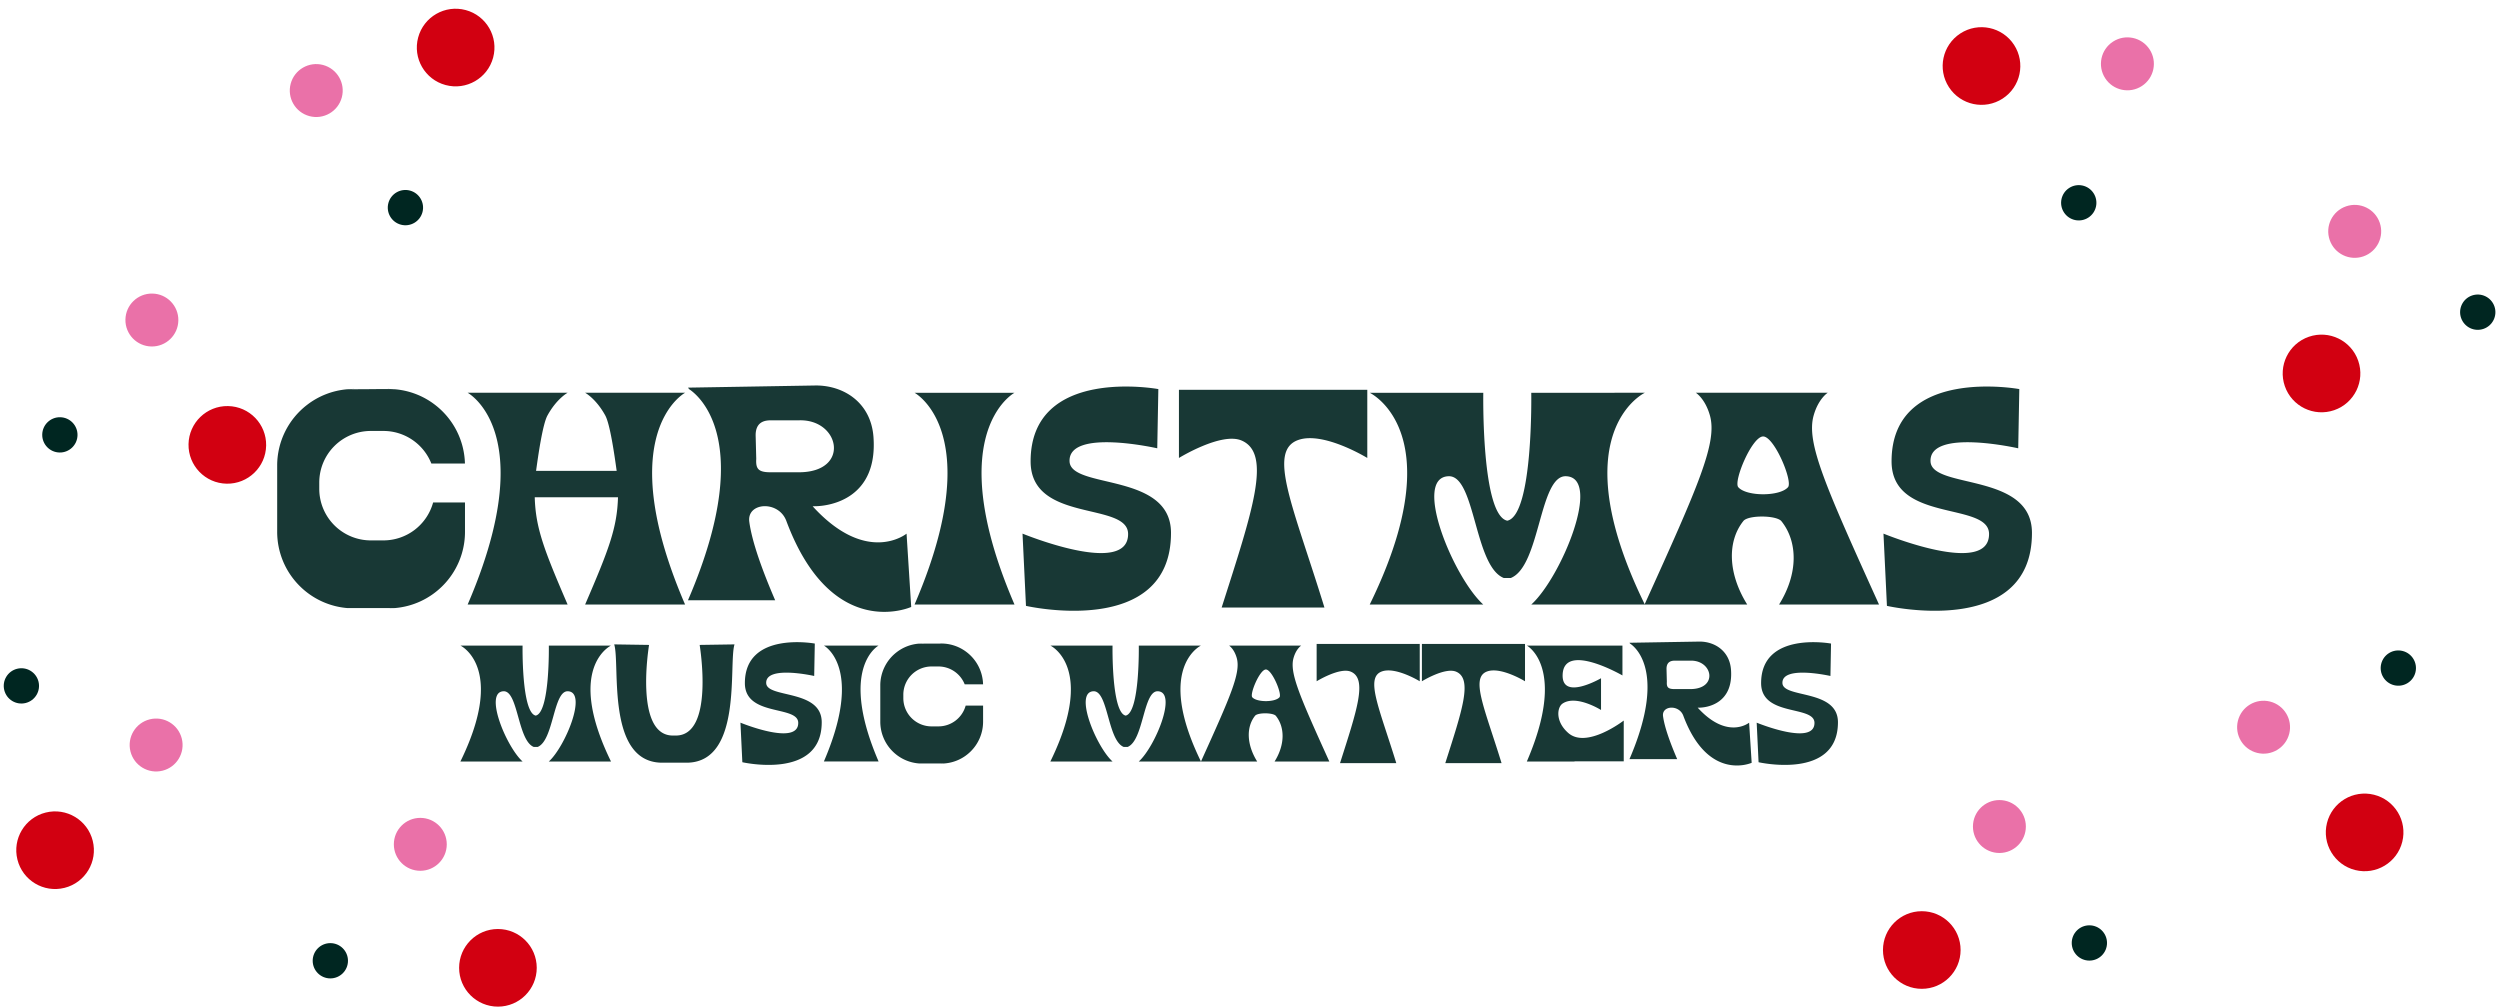 <svg xmlns="http://www.w3.org/2000/svg" width="1548.638" height="623.565" viewBox="0 0 1548.638 623.565">
  <g id="Grupo_22" data-name="Grupo 22" transform="translate(-213.342 -2511.403)">
    <g id="Grupo_19" data-name="Grupo 19">
      <path id="Trazado_12" data-name="Trazado 12" d="M-342.121-64.556c3.566-5.713,7.758-7.689,7.758-7.689h-38.509s.717,41.5-8.133,43.378c-8.85-1.874-8.133-43.378-8.133-43.378h-38.509s4.191,1.976,7.758,7.689c5.746,9.2,9.87,28.108-7.758,64.121h38.509c-10.137-9.192-24.124-43.071-11.78-43.512,9.113-.325,8.686,30.479,18.726,34.509h2.373c10.042-4.03,9.614-34.834,18.726-34.509,12.344.44-1.644,34.32-11.78,43.512h38.509C-351.991-36.448-347.867-55.354-342.121-64.556Zm62.687-8.093c.078.684,9.279,56.137-14.766,56.137-.309,0-.613-.011-.913-.028-.3.016-.6.028-.913.028-24.044,0-14.845-55.453-14.766-56.137l-21.591-.332C-328.567-60.96-337.552-.538-303.321.3h16.414c34.232-.84,25.247-61.261,29.064-73.283Zm41.213,23.683c-.469-11.3,29.735-4.448,29.735-4.448l.367-20.08s-43.309-7.961-43.309,24.508c0,20.969,32.953,13.569,33.052,24.576.134,14.718-35.8-.078-35.8-.078L-253,.013s49.21,11.248,49.175-24.77c-.02-20.6-34-14.713-34.392-24.209Zm62.8-15.59c3.139-5.713,6.829-7.689,6.829-7.689h-33.9s3.689,1.976,6.829,7.689c5.057,9.2,8.687,28.108-6.829,64.121h33.9C-184.107-36.448-180.476-55.354-175.419-64.556ZM-127.738.765l-2.1.091C-129.129.856-128.431.82-127.738.765Zm-13.674-74.258,13.674.05c-.693-.055-1.392-.091-2.1-.091Zm-2.256.05,2.1-.091C-142.275-73.535-142.973-73.5-143.667-73.444Zm29,38.395a17.482,17.482,0,0,1-16.85,12.861h-4.266a17.489,17.489,0,0,1-17.489-17.488v-2.135A17.489,17.489,0,0,1-135.785-59.3h4.266a17.483,17.483,0,0,1,16.252,11.057h11.386a25.924,25.924,0,0,0-10.057-19.851,25.836,25.836,0,0,0-13.8-5.349h-15.929a25.839,25.839,0,0,0-13.8,5.349,25.927,25.927,0,0,0-10.078,20.536v22.44a25.893,25.893,0,0,0,7.7,18.459A25.885,25.885,0,0,0-143.668.765h15.929A25.885,25.885,0,0,0-111.567-6.66a25.889,25.889,0,0,0,7.7-18.459v-9.93Zm138-29.507c3.567-5.713,7.758-7.689,7.758-7.689H-7.417s.717,41.5-8.133,43.378c-8.85-1.874-8.133-43.378-8.133-43.378H-62.192s4.191,1.976,7.758,7.689c5.746,9.2,9.87,28.108-7.758,64.121h38.509C-33.82-9.627-47.807-43.506-35.463-43.947c9.113-.325,8.686,30.479,18.726,34.509h2.373C-4.322-13.467-4.75-44.271,4.363-43.947c12.344.44-1.644,34.32-11.78,43.512H31.092C13.465-36.448,17.589-55.354,23.335-64.556ZM110.605-.435C92.3-40.855,85.849-55.354,88.44-64.556c1.609-5.713,4.769-7.689,4.769-7.689H48.492s3.16,1.976,4.769,7.689c2.591,9.2-3.862,23.7-22.165,64.121h34.82c-6.65-10.657-6.765-21.5-1.3-28.338,1.649-2.063,11.251-1.976,12.9.087,5.469,6.837,5.836,17.594-.813,28.252Zm-30.86-39.8c-2.747,3.2-14.121,3.2-16.868,0-1.7-1.986,4.651-17.2,8.434-17.2s10.14,15.213,8.435,17.2Zm63.464-16c8.545-3.027,23.409,6.1,23.409,6.1V-73.255H102.752v23.117s14.374-8.856,21.228-5.919c10.368,4.444,3.735,23.824-6.744,56.633h34.851c-10.465-34.036-19.512-53.045-8.879-56.811Zm65.208,0c8.545-3.027,23.409,6.1,23.409,6.1V-73.255H167.96v23.117s14.374-8.856,21.228-5.919c10.368,4.444,3.735,23.824-6.744,56.633H217.3c-10.465-34.036-19.512-53.045-8.879-56.811ZM292.984-25.8S270.041-8.07,258.612-18.113c-8.176-7.186-6.926-15.931-3.494-18.226,8.446-5.648,23.8,4,23.8,4V-52.012S254.281-37.7,255.149-54.478c1.039-20.087,37.034.733,37.034.733v-18.5H232.96s3.689,1.976,6.829,7.689c5.057,9.2,8.688,28.108-6.829,64.121h29.563l-.038-.089h30.5V-25.8Zm77.67,1.323s-13.414,10.944-31.855-9.3h.634c5.649,0,21.525-2.829,20-23.5-.849-11.536-9.926-17.444-19.49-17.444l-43.442.732s.164.089.452.278h-.417s25.149,13.438,0,71.811H326.1c-4.212-9.776-7.848-19.671-8.771-26.616-.881-6.624,9.929-7.334,12.557-.285C345.3,12.523,372.231.374,372.231.374Zm-39.4-20.811h-6.677c-4.141,0-5.091-1.1-4.886-4.537l-.207-8.012c0-4.616,3.171-5.062,5.091-5.062h9.544c13.967-.53,17.689,17.612,0,17.612h-2.866Zm60.038-3.679c-.469-11.3,29.735-4.448,29.735-4.448l.367-20.08s-43.309-7.961-43.309,24.508c0,20.969,32.953,13.569,33.052,24.576.134,14.718-35.8-.078-35.8-.078l1.172,24.5s49.21,11.248,49.174-24.77C425.662-45.36,391.684-39.47,391.29-48.966Z" transform="translate(926.19 2983.553)" fill="#183835"/>
      <path id="Trazado_11" data-name="Trazado 11" d="M-469.822,1.4l-3.834.167C-472.364,1.564-471.088,1.5-469.822,1.4ZM-494.8-134.267l24.981.091c-1.266-.1-2.543-.167-3.834-.167Zm-4.121.091,3.836-.167C-496.38-134.343-497.656-134.277-498.924-134.176Zm52.977,70.144a31.938,31.938,0,0,1-30.784,23.5h-7.793a31.952,31.952,0,0,1-31.952-31.95v-3.9a31.951,31.951,0,0,1,31.952-31.95h7.793a31.941,31.941,0,0,1,29.692,20.2h20.8A47.362,47.362,0,0,0-444.612-124.4a47.2,47.2,0,0,0-25.21-9.772h-29.1a47.2,47.2,0,0,0-25.21,9.772,47.366,47.366,0,0,0-18.411,37.517v41A47.3,47.3,0,0,0-528.47-12.167,47.289,47.289,0,0,0-498.925,1.4h29.1a47.289,47.289,0,0,0,29.545-13.564A47.3,47.3,0,0,0-426.2-45.89V-64.032Zm143.613-53.907c5.735-10.438,12.475-14.048,12.475-14.048h-61.928s6.74,3.61,12.475,14.048c3.005,5.469,5.725,24.627,7.065,34.315h-49.921c1.34-9.686,4.06-28.845,7.065-34.315,5.735-10.438,12.475-14.048,12.475-14.048h-61.928s6.74,3.61,12.475,14.048c9.239,16.812,15.871,51.35-12.475,117.145h61.928c-14.51-33.677-19.842-47.351-20.365-66.465h51.568c-.522,19.114-5.853,32.788-20.365,66.465h61.928C-318.205-66.588-311.573-101.127-302.334-117.939ZM-152.67-44.715s-24.506,19.994-58.2-16.984h1.158c10.32-.008,39.325-5.169,36.546-42.937-1.551-21.076-18.133-31.869-35.607-31.869l-79.365,1.337s.3.162.826.507h-.762s45.945,24.551,0,131.193h54.01c-7.7-17.86-14.338-35.938-16.025-48.625-1.61-12.1,18.14-13.4,22.942-.521,28.153,75.494,77.356,53.3,77.356,53.3Zm-71.983-38.021h-12.2c-7.566,0-9.3-2-8.926-8.289l-.378-14.638c0-8.434,5.793-9.248,9.3-9.248h17.437c25.517-.967,32.316,32.176,0,32.176-.347,0-2.4,0-5.237,0Zm126.381-35.2c5.735-10.438,12.475-14.048,12.475-14.048h-61.928s6.74,3.61,12.475,14.048c9.239,16.812,15.871,51.35-12.475,117.145H-85.8C-114.145-66.588-107.512-101.127-98.272-117.939ZM-51.7-89.457c-.856-20.639,54.324-8.127,54.324-8.127L3.3-134.269s-79.122-14.543-79.122,44.774c0,38.309,60.2,24.79,60.384,44.9.244,26.889-65.4-.143-65.4-.143L-78.7.023s89.9,20.55,89.838-45.253C11.1-82.869-50.978-72.108-51.7-89.457ZM89.966-102.738c15.612-5.53,42.767,11.139,42.767,11.139v-42.233H16.055V-91.6s26.26-16.18,38.783-10.813C73.78-94.295,61.662-58.888,42.517,1.051h63.671C87.069-61.129,70.54-95.859,89.966-102.738Zm200.52-15.2c6.516-10.438,14.172-14.048,14.172-14.048H234.305s1.31,75.826-14.858,79.249c-16.168-3.423-14.858-79.249-14.858-79.249H134.235s7.657,3.61,14.172,14.048c10.5,16.812,18.032,51.35-14.172,117.145h70.353c-18.519-16.793-44.073-78.688-21.521-79.493,16.648-.593,15.868,55.682,34.212,63.045h4.335C239.96-24.6,239.178-80.88,255.826-80.287c22.552.8-3,62.7-21.521,79.493h70.353C272.454-66.588,279.989-101.127,290.486-117.939ZM449.732-.794C416.294-74.639,404.5-101.127,409.239-117.939c2.939-10.438,8.712-14.048,8.712-14.048H336.256s5.772,3.61,8.712,14.048c4.734,16.812-7.055,43.3-40.493,117.145h63.613c-12.148-19.47-12.359-39.281-2.368-51.772,3.013-3.769,20.555-3.61,23.569.158,9.991,12.49,10.662,32.144-1.485,51.613ZM393.352-73.5c-5.019,5.845-25.8,5.845-30.817,0-3.115-3.629,8.5-31.422,15.408-31.422S396.469-77.129,393.352-73.5Zm88.28-15.957c-.856-20.639,54.323-8.127,54.323-8.127l.671-36.684S457.5-148.812,457.5-89.495c0,38.309,60.2,24.79,60.384,44.9.244,26.889-65.4-.143-65.4-.143L454.625.023s89.9,20.55,89.838-45.253C544.426-82.869,482.352-72.108,481.632-89.457Z" transform="translate(927.585 2886.691)" fill="#183835"/>
    </g>
    <g id="Grupo_21" data-name="Grupo 21">
      <g id="Grupo_20" data-name="Grupo 20">
        <g id="Grupo_11" data-name="Grupo 11" transform="matrix(0.259, -0.966, 0.966, 0.259, 234.201, 2790.152)">
          <ellipse id="Elipse_20" data-name="Elipse 20" cx="24.042" cy="24.042" rx="24.042" ry="24.042" transform="translate(284.402 163.852)" fill="#d20011"/>
          <ellipse id="Elipse_25" data-name="Elipse 25" cx="24.042" cy="24.042" rx="24.042" ry="24.042" transform="translate(51.633 85.894) rotate(76)" fill="#d20011"/>
          <ellipse id="Elipse_21" data-name="Elipse 21" cx="16.392" cy="16.392" rx="16.392" ry="16.392" transform="translate(243.968 95.005)" fill="#ea71a8"/>
          <ellipse id="Elipse_24" data-name="Elipse 24" cx="16.392" cy="16.392" rx="16.392" ry="16.392" transform="translate(108.653 30.005) rotate(76)" fill="#ea71a8"/>
          <ellipse id="Elipse_22" data-name="Elipse 22" cx="10.928" cy="10.928" rx="10.928" ry="10.928" transform="translate(193.699 172.595)" fill="#002621"/>
          <ellipse id="Elipse_23" data-name="Elipse 23" cx="10.928" cy="10.928" rx="10.928" ry="10.928" transform="translate(21.207 0) rotate(76)" fill="#002621"/>
        </g>
        <g id="Grupo_18" data-name="Grupo 18" transform="translate(213.342 2923.032)">
          <ellipse id="Elipse_20-2" data-name="Elipse 20" cx="24.042" cy="24.042" rx="24.042" ry="24.042" transform="translate(284.402 163.852)" fill="#d20011"/>
          <ellipse id="Elipse_25-2" data-name="Elipse 25" cx="24.042" cy="24.042" rx="24.042" ry="24.042" transform="translate(51.633 85.894) rotate(76)" fill="#d20011"/>
          <ellipse id="Elipse_21-2" data-name="Elipse 21" cx="16.392" cy="16.392" rx="16.392" ry="16.392" transform="translate(243.968 95.005)" fill="#ea71a8"/>
          <ellipse id="Elipse_24-2" data-name="Elipse 24" cx="16.392" cy="16.392" rx="16.392" ry="16.392" transform="translate(108.653 30.005) rotate(76)" fill="#ea71a8"/>
          <ellipse id="Elipse_22-2" data-name="Elipse 22" cx="10.928" cy="10.928" rx="10.928" ry="10.928" transform="translate(193.699 172.595)" fill="#002621"/>
          <ellipse id="Elipse_23-2" data-name="Elipse 23" cx="10.928" cy="10.928" rx="10.928" ry="10.928" transform="translate(21.207 0) rotate(76)" fill="#002621"/>
        </g>
      </g>
      <g id="Grupo_12" data-name="Grupo 12" transform="matrix(0.545, 0.839, -0.839, 0.545, 1585.33, 2429.726)">
        <ellipse id="Elipse_20-3" data-name="Elipse 20" cx="24.042" cy="24.042" rx="24.042" ry="24.042" transform="translate(0 163.852)" fill="#d20011"/>
        <ellipse id="Elipse_25-3" data-name="Elipse 25" cx="24.042" cy="24.042" rx="24.042" ry="24.042" transform="translate(327.508 97.526) rotate(104)" fill="#d20011"/>
        <ellipse id="Elipse_21-3" data-name="Elipse 21" cx="16.392" cy="16.392" rx="16.392" ry="16.392" transform="translate(55.733 95.005)" fill="#ea71a8"/>
        <ellipse id="Elipse_24-3" data-name="Elipse 24" cx="16.392" cy="16.392" rx="16.392" ry="16.392" transform="translate(255.643 37.937) rotate(104)" fill="#ea71a8"/>
        <ellipse id="Elipse_22-3" data-name="Elipse 22" cx="10.928" cy="10.928" rx="10.928" ry="10.928" transform="translate(116.931 172.595)" fill="#002621"/>
        <ellipse id="Elipse_23-3" data-name="Elipse 23" cx="10.928" cy="10.928" rx="10.928" ry="10.928" transform="translate(332.486 5.287) rotate(104)" fill="#002621"/>
      </g>
      <g id="Grupo_17" data-name="Grupo 17" transform="translate(1379.757 2912)">
        <ellipse id="Elipse_20-4" data-name="Elipse 20" cx="24.042" cy="24.042" rx="24.042" ry="24.042" transform="translate(0 163.852)" fill="#d20011"/>
        <ellipse id="Elipse_25-4" data-name="Elipse 25" cx="24.042" cy="24.042" rx="24.042" ry="24.042" transform="translate(327.508 97.526) rotate(104)" fill="#d20011"/>
        <ellipse id="Elipse_21-4" data-name="Elipse 21" cx="16.392" cy="16.392" rx="16.392" ry="16.392" transform="translate(55.733 95.005)" fill="#ea71a8"/>
        <ellipse id="Elipse_24-4" data-name="Elipse 24" cx="16.392" cy="16.392" rx="16.392" ry="16.392" transform="translate(255.643 37.937) rotate(104)" fill="#ea71a8"/>
        <ellipse id="Elipse_22-4" data-name="Elipse 22" cx="10.928" cy="10.928" rx="10.928" ry="10.928" transform="translate(116.931 172.595)" fill="#002621"/>
        <ellipse id="Elipse_23-4" data-name="Elipse 23" cx="10.928" cy="10.928" rx="10.928" ry="10.928" transform="translate(332.486 5.287) rotate(104)" fill="#002621"/>
      </g>
    </g>
  </g>
</svg>
